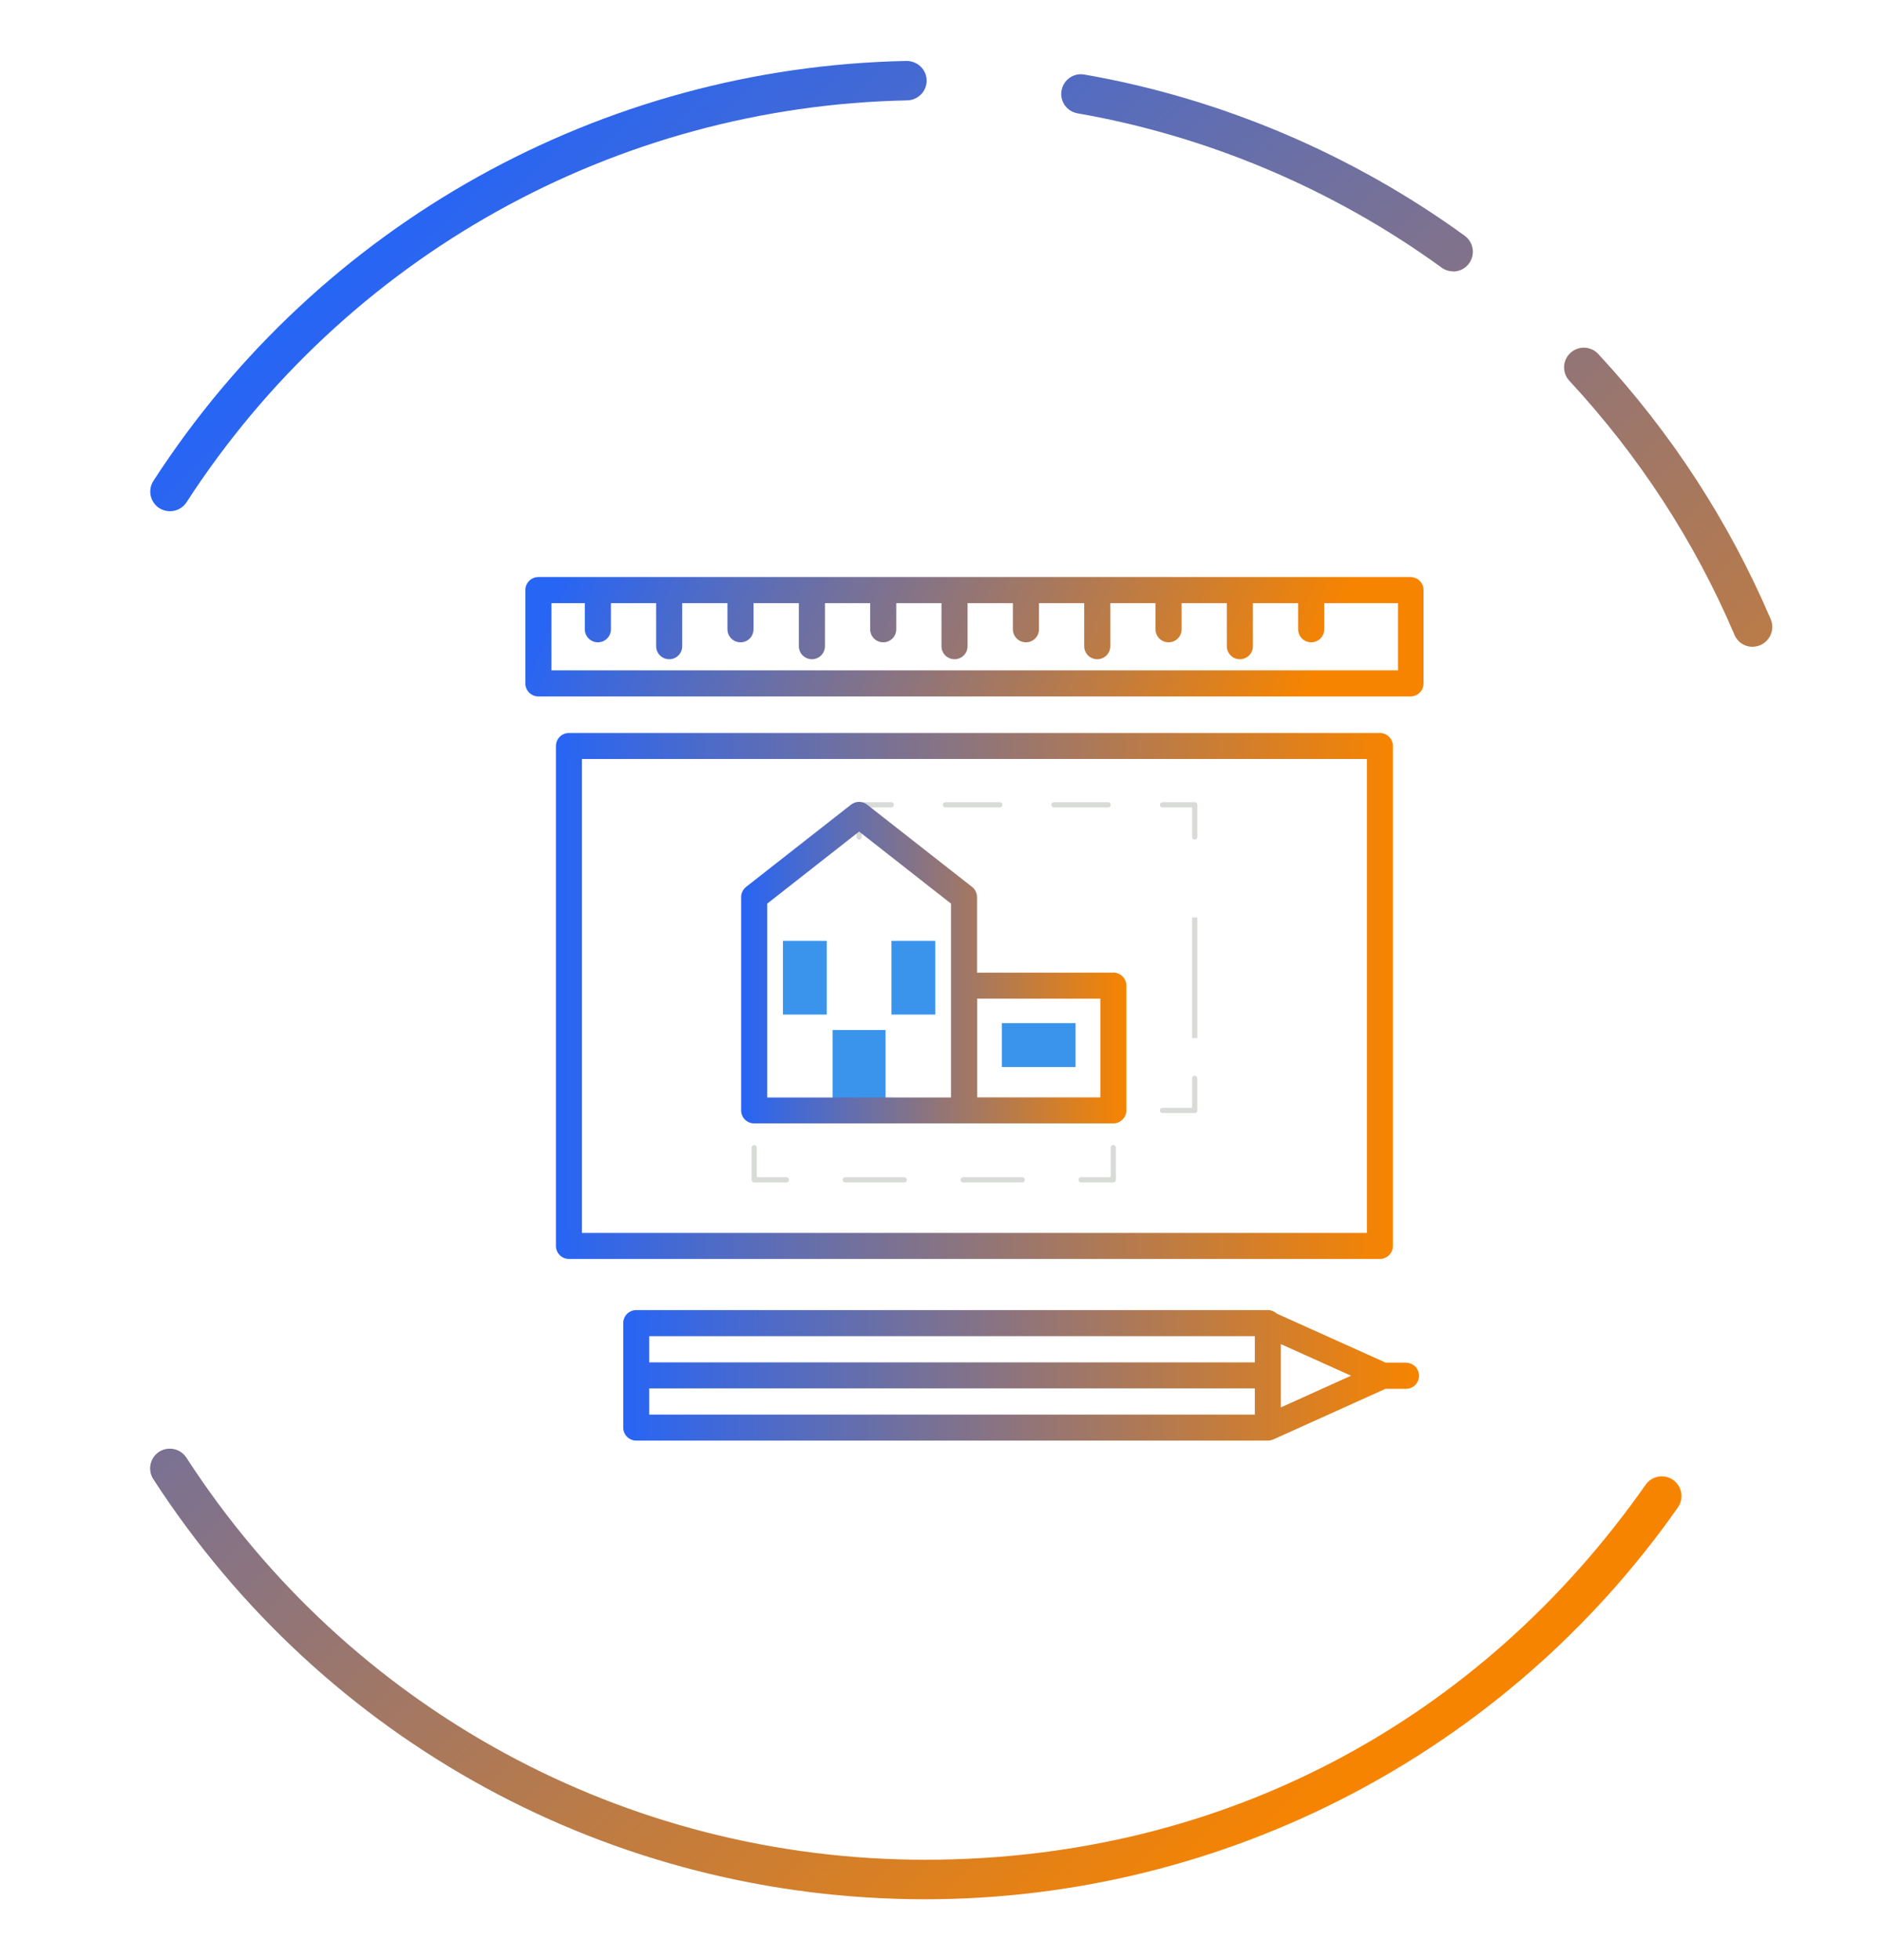 <?xml version="1.0" encoding="UTF-8"?>
<svg xmlns="http://www.w3.org/2000/svg" xmlns:xlink="http://www.w3.org/1999/xlink" id="Layer_1" data-name="Layer 1" version="1.1" viewBox="0 0 204.8 213.27">
  <defs>
    <style>
      .cls-1 {
        fill: url(#linear-gradient);
      }

      .cls-1, .cls-2, .cls-3, .cls-4, .cls-5, .cls-6, .cls-7, .cls-8 {
        stroke-width: 0px;
      }

      .cls-2 {
        fill: url(#linear-gradient-6);
      }

      .cls-9, .cls-10, .cls-11, .cls-12, .cls-13, .cls-14 {
        fill: none;
      }

      .cls-9, .cls-10, .cls-11, .cls-12, .cls-14 {
        stroke-linecap: round;
        stroke-linejoin: round;
      }

      .cls-9, .cls-10, .cls-11, .cls-13, .cls-14 {
        stroke: #d8dbd7;
      }

      .cls-9, .cls-11, .cls-13, .cls-14 {
        stroke-width: .57px;
      }

      .cls-10, .cls-12 {
        stroke-width: 2.83px;
      }

      .cls-3 {
        fill: url(#linear-gradient-5);
      }

      .cls-4 {
        fill: url(#linear-gradient-2);
      }

      .cls-5 {
        fill: #3b94ec;
      }

      .cls-6 {
        fill: url(#linear-gradient-3);
      }

      .cls-11 {
        stroke-dasharray: 0 0 6.42 6.42;
      }

      .cls-12 {
        stroke: url(#linear-gradient-7);
      }

      .cls-7 {
        fill: url(#linear-gradient-8);
      }

      .cls-13 {
        stroke-miterlimit: 10;
      }

      .cls-8 {
        fill: url(#linear-gradient-4);
      }

      .cls-14 {
        stroke-dasharray: 0 0 5.9 5.9;
      }
    </style>
    <linearGradient id="linear-gradient" x1="94.25" y1="-25.54" x2="229.76" y2="112.14" gradientUnits="userSpaceOnUse">
      <stop offset="0" stop-color="#2765f5"></stop>
      <stop offset="1" stop-color="#f78400"></stop>
    </linearGradient>
    <linearGradient id="linear-gradient-2" x1="98.77" y1="-29.99" x2="234.28" y2="107.69" xlink:href="#linear-gradient"></linearGradient>
    <linearGradient id="linear-gradient-3" x1="47.81" y1="20.17" x2="183.31" y2="157.85" xlink:href="#linear-gradient"></linearGradient>
    <linearGradient id="linear-gradient-4" x1="2.89" y1="64.39" x2="138.39" y2="202.07" gradientUnits="userSpaceOnUse">
      <stop offset="0" stop-color="#2765f5"></stop>
      <stop offset="1" stop-color="#f78400"></stop>
    </linearGradient>
    <linearGradient id="linear-gradient-5" x1="67.82" y1="149.63" x2="154.41" y2="149.63" xlink:href="#linear-gradient"></linearGradient>
    <linearGradient id="linear-gradient-6" x1="65.02" y1="52.49" x2="139.54" y2="82.98" xlink:href="#linear-gradient"></linearGradient>
    <linearGradient id="linear-gradient-7" x1="60.5" y1="108.35" x2="151.58" y2="108.35" xlink:href="#linear-gradient"></linearGradient>
    <linearGradient id="linear-gradient-8" x1="80.66" y1="104.74" x2="122.57" y2="104.74" xlink:href="#linear-gradient"></linearGradient>
  </defs>
  <path class="cls-1" d="M158.13,29.52c-.44,0-.88-.13-1.26-.41-11.72-8.51-25.42-14.31-39.61-16.78-1.17-.2-1.95-1.31-1.74-2.48.2-1.17,1.32-1.95,2.48-1.74,14.83,2.58,29.14,8.65,41.39,17.54.96.7,1.17,2.04.48,3-.42.58-1.07.89-1.74.89Z"></path>
  <path class="cls-4" d="M190.72,70.37c-.94,0-1.74-.6-2.03-1.44-4.33-10.11-10.36-19.36-17.91-27.5-.81-.87-.76-2.23.11-3.03.87-.81,2.23-.76,3.03.11,7.92,8.53,14.24,18.25,18.77,28.86.11.27.17.55.17.84,0,1.18-.96,2.15-2.14,2.15Z"></path>
  <path class="cls-6" d="M18.49,55.62c-.4,0-.8-.11-1.16-.34-.99-.64-1.28-1.97-.63-2.97C34.79,24.36,65.43,7.29,98.65,6.63c1.18,0,2.16.92,2.19,2.1.02,1.18-.92,2.16-2.1,2.19-31.79.63-61.11,16.97-78.44,43.72-.41.63-1.1.98-1.8.98Z"></path>
  <path class="cls-8" d="M100.67,206.63c-34.06,0-65.45-17.09-83.99-45.71-.64-.99-.36-2.32.63-2.97.99-.64,2.32-.36,2.97.63,17.74,27.39,47.79,43.75,80.39,43.75s60.48-15.25,78.41-40.8c.68-.97,2.02-1.2,2.99-.52.97.68,1.2,2.02.52,2.99-18.73,26.69-49.36,42.63-81.92,42.63Z"></path>
  <path class="cls-3" d="M153,148.25h-2.21l-11.86-5.34c-.25-.23-.59-.38-.96-.38h-68.73c-.78,0-1.42.63-1.42,1.42v11.36c0,.78.63,1.42,1.42,1.42h68.73c.1,0,.2-.01.29-.03.02,0,.04-.01.06-.02.08-.02.15-.04.22-.07,0,0,.01,0,.01,0l12.21-5.51s.02,0,.03,0h2.21c.78,0,1.42-.63,1.42-1.42s-.63-1.42-1.42-1.42ZM136.55,145.37v2.85h-65.9v-2.85h65.9ZM70.65,151.05h65.9v2.85h-65.9v-2.85ZM139.38,153.12v-6.89l7.64,3.44-7.64,3.45Z"></path>
  <path class="cls-2" d="M153.49,62.78H58.59c-.78,0-1.42.63-1.42,1.42v10.15c0,.78.63,1.42,1.42,1.42h94.9c.78,0,1.42-.63,1.42-1.42v-10.15c0-.78-.63-1.42-1.42-1.42ZM152.07,72.93H60.01v-7.31h3.63v2.84c0,.78.63,1.42,1.42,1.42s1.42-.63,1.42-1.42v-2.84h4.92v4.68c0,.78.63,1.42,1.42,1.42s1.42-.63,1.42-1.42v-4.68h4.92v2.84c0,.78.63,1.42,1.42,1.42s1.42-.63,1.42-1.42v-2.84h4.93v4.68c0,.78.63,1.42,1.42,1.42s1.42-.63,1.42-1.42v-4.68h4.92v2.84c0,.78.63,1.42,1.42,1.42s1.42-.63,1.42-1.42v-2.84h4.92v4.68c0,.78.63,1.42,1.42,1.42s1.42-.63,1.42-1.42v-4.68h4.93v2.84c0,.78.63,1.42,1.42,1.42s1.42-.63,1.42-1.42v-2.84h4.92v4.68c0,.78.63,1.42,1.42,1.42s1.42-.63,1.42-1.42v-4.68h4.92v2.84c0,.78.63,1.42,1.42,1.42s1.42-.63,1.42-1.42v-2.84h4.92v4.68c0,.78.63,1.42,1.42,1.42s1.42-.63,1.42-1.42v-4.68h4.92v2.84c0,.78.63,1.42,1.42,1.42s1.42-.63,1.42-1.42v-2.84h8.03v7.31Z"></path>
  <rect class="cls-12" x="61.91" y="81.16" width="88.25" height="54.39"></rect>
  <polyline class="cls-9" points="130.01 117.31 130.01 120.81 126.51 120.81"></polyline>
  <line class="cls-14" x1="120.6" y1="120.81" x2="99.94" y2="120.81"></line>
  <polyline class="cls-10" points="96.99 120.81 93.49 120.81 93.49 117.31"></polyline>
  <polyline class="cls-9" points="93.49 91.06 93.49 87.56 96.99 87.56"></polyline>
  <line class="cls-14" x1="102.89" y1="87.56" x2="123.56" y2="87.56"></line>
  <polyline class="cls-9" points="126.51 87.56 130.01 87.56 130.01 91.06"></polyline>
  <line class="cls-13" x1="130.01" y1="99.81" x2="130.01" y2="112.94"></line>
  <polyline class="cls-9" points="121.15 124.86 121.15 128.36 117.65 128.36"></polyline>
  <line class="cls-11" x1="111.24" y1="128.36" x2="88.78" y2="128.36"></line>
  <polyline class="cls-9" points="85.57 128.36 82.07 128.36 82.07 124.86"></polyline>
  <rect class="cls-5" x="90.61" y="112.06" width="5.76" height="7.38"></rect>
  <rect class="cls-5" x="85.2" y="102.36" width="4.77" height="8.02"></rect>
  <rect class="cls-5" x="97.01" y="102.36" width="4.77" height="8.02"></rect>
  <path class="cls-7" d="M121.15,105.82h-14.83v-8.21c0-.44-.2-.85-.54-1.12l-11.42-8.95c-.51-.4-1.24-.4-1.75,0l-11.42,8.95c-.34.27-.54.68-.54,1.12v23.19c0,.78.63,1.42,1.42,1.42h39.08c.78,0,1.42-.63,1.42-1.42v-13.57c0-.78-.63-1.42-1.42-1.42ZM83.49,98.31l10-7.84,10,7.84v21.09h-20v-21.09ZM119.74,119.39h-13.41v-10.74h13.41v10.74Z"></path>
  <rect class="cls-5" x="109.02" y="111.31" width="8.02" height="4.78"></rect>
</svg>
